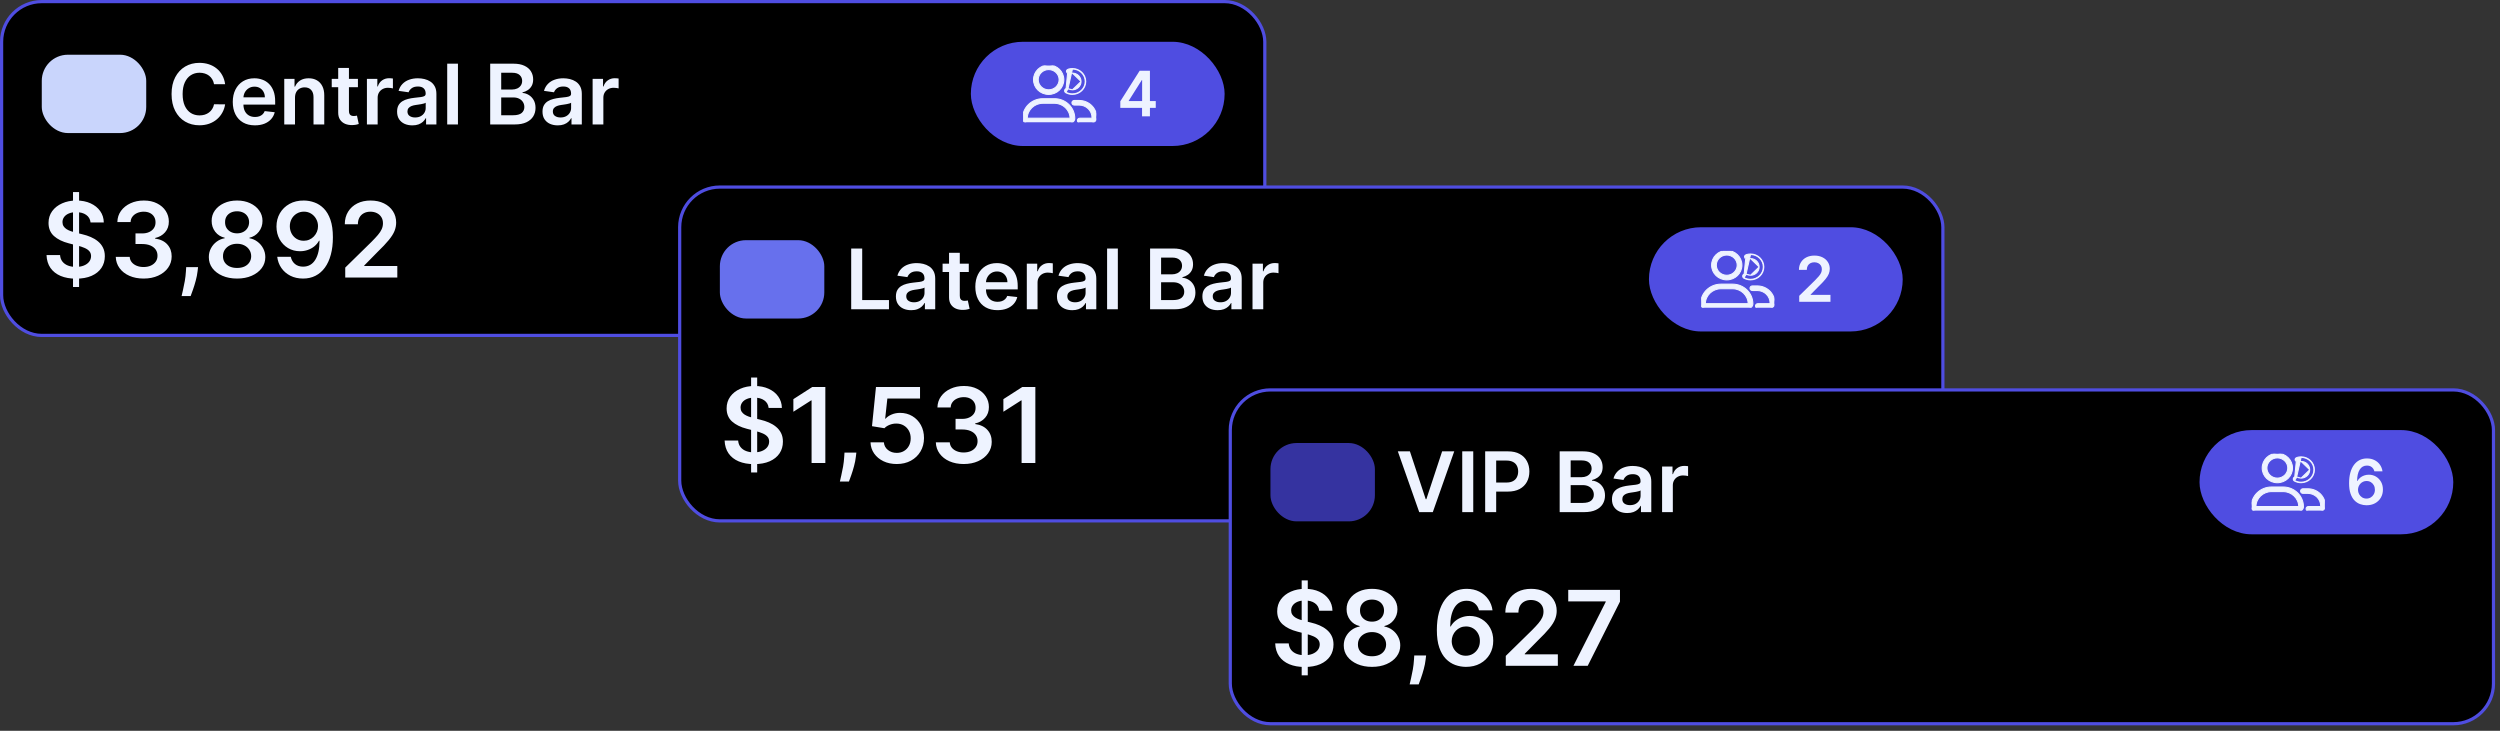 <svg width="390" height="114" viewBox="0 0 390 114" fill="none" xmlns="http://www.w3.org/2000/svg">
<rect x="0" y="0" width="390" height="114" fill="#333333" stroke="none"/>
<rect x="0.25" y="0.25" width="197.058" height="52.077" rx="6.267" fill="black"/>
<rect x="0.25" y="0.25" width="197.058" height="52.077" rx="6.267" stroke="#4F4DE1" stroke-width="0.5"/>
<rect x="6.517" y="8.537" width="16.294" height="12.22" rx="4.073" fill="#C9D5FC"/>
<path d="M35.119 13.133H33.388C33.338 12.849 33.247 12.597 33.114 12.378C32.982 12.156 32.817 11.968 32.619 11.813C32.422 11.659 32.196 11.543 31.943 11.466C31.693 11.386 31.423 11.346 31.133 11.346C30.618 11.346 30.161 11.476 29.763 11.735C29.365 11.991 29.053 12.367 28.828 12.864C28.603 13.358 28.49 13.961 28.49 14.674C28.49 15.399 28.603 16.01 28.828 16.507C29.056 17.001 29.368 17.374 29.763 17.627C30.161 17.877 30.616 18.002 31.129 18.002C31.413 18.002 31.678 17.965 31.925 17.891C32.175 17.814 32.398 17.701 32.596 17.553C32.797 17.405 32.965 17.223 33.1 17.007C33.239 16.791 33.335 16.544 33.388 16.267L35.119 16.276C35.054 16.726 34.913 17.149 34.697 17.544C34.484 17.939 34.205 18.288 33.86 18.59C33.514 18.89 33.11 19.124 32.647 19.294C32.184 19.46 31.67 19.544 31.105 19.544C30.272 19.544 29.529 19.351 28.874 18.965C28.22 18.579 27.705 18.022 27.328 17.294C26.952 16.566 26.764 15.693 26.764 14.674C26.764 13.653 26.953 12.779 27.333 12.054C27.713 11.326 28.23 10.769 28.884 10.383C29.538 9.997 30.279 9.805 31.105 9.805C31.633 9.805 32.124 9.879 32.578 10.027C33.031 10.175 33.435 10.393 33.79 10.68C34.145 10.963 34.437 11.312 34.665 11.726C34.897 12.136 35.048 12.605 35.119 13.133ZM39.765 19.553C39.052 19.553 38.436 19.405 37.918 19.109C37.403 18.809 37.006 18.387 36.728 17.84C36.451 17.291 36.312 16.645 36.312 15.901C36.312 15.169 36.451 14.528 36.728 13.975C37.009 13.42 37.401 12.988 37.904 12.679C38.407 12.367 38.998 12.212 39.677 12.212C40.115 12.212 40.529 12.283 40.917 12.425C41.309 12.563 41.655 12.779 41.954 13.073C42.257 13.366 42.494 13.739 42.667 14.193C42.84 14.643 42.926 15.18 42.926 15.804V16.317H37.099V15.188H41.32C41.317 14.867 41.248 14.582 41.112 14.332C40.976 14.079 40.786 13.88 40.542 13.735C40.302 13.589 40.021 13.517 39.7 13.517C39.358 13.517 39.057 13.6 38.797 13.767C38.538 13.93 38.336 14.146 38.191 14.415C38.049 14.68 37.977 14.972 37.974 15.29V16.276C37.974 16.689 38.049 17.044 38.2 17.34C38.352 17.634 38.563 17.859 38.834 18.016C39.106 18.171 39.424 18.248 39.788 18.248C40.032 18.248 40.252 18.214 40.45 18.146C40.647 18.075 40.819 17.971 40.964 17.836C41.109 17.7 41.218 17.532 41.292 17.331L42.857 17.507C42.758 17.921 42.57 18.282 42.292 18.59C42.018 18.896 41.666 19.133 41.237 19.303C40.808 19.47 40.317 19.553 39.765 19.553ZM46.02 15.248V19.414H44.344V12.304H45.946V13.512H46.029C46.192 13.114 46.453 12.798 46.811 12.563C47.172 12.329 47.618 12.212 48.149 12.212C48.639 12.212 49.067 12.316 49.431 12.526C49.798 12.736 50.082 13.04 50.283 13.438C50.486 13.836 50.587 14.319 50.584 14.887V19.414H48.908V15.146C48.908 14.671 48.785 14.299 48.538 14.031C48.294 13.762 47.956 13.628 47.524 13.628C47.231 13.628 46.97 13.693 46.742 13.822C46.516 13.949 46.339 14.133 46.209 14.373C46.083 14.614 46.02 14.906 46.02 15.248ZM55.837 12.304V13.6H51.75V12.304H55.837ZM52.759 10.601H54.435V17.276C54.435 17.501 54.469 17.674 54.537 17.794C54.608 17.911 54.7 17.991 54.814 18.035C54.928 18.078 55.055 18.099 55.194 18.099C55.299 18.099 55.395 18.092 55.481 18.076C55.57 18.061 55.638 18.047 55.685 18.035L55.967 19.345C55.877 19.375 55.749 19.409 55.583 19.447C55.419 19.483 55.219 19.505 54.981 19.511C54.561 19.524 54.183 19.46 53.847 19.322C53.511 19.18 53.244 18.96 53.046 18.664C52.852 18.368 52.756 17.998 52.759 17.553V10.601ZM57.239 19.414V12.304H58.863V13.489H58.938C59.067 13.079 59.289 12.762 59.604 12.54C59.922 12.315 60.285 12.202 60.692 12.202C60.784 12.202 60.888 12.207 61.002 12.216C61.119 12.222 61.216 12.233 61.294 12.249V13.79C61.223 13.765 61.11 13.744 60.956 13.725C60.804 13.704 60.658 13.693 60.516 13.693C60.21 13.693 59.936 13.759 59.692 13.892C59.451 14.021 59.261 14.202 59.123 14.433C58.984 14.665 58.914 14.932 58.914 15.234V19.414H57.239ZM64.325 19.558C63.875 19.558 63.469 19.477 63.108 19.317C62.75 19.153 62.466 18.913 62.256 18.595C62.05 18.277 61.946 17.885 61.946 17.419C61.946 17.018 62.02 16.686 62.168 16.424C62.316 16.162 62.519 15.952 62.775 15.794C63.031 15.637 63.319 15.518 63.64 15.438C63.964 15.355 64.299 15.294 64.645 15.257C65.061 15.214 65.399 15.176 65.659 15.142C65.918 15.105 66.106 15.049 66.223 14.975C66.344 14.898 66.404 14.779 66.404 14.619V14.591C66.404 14.242 66.3 13.972 66.094 13.781C65.887 13.589 65.589 13.494 65.2 13.494C64.79 13.494 64.464 13.583 64.224 13.762C63.986 13.941 63.825 14.153 63.742 14.396L62.178 14.174C62.301 13.742 62.505 13.381 62.789 13.091C63.073 12.798 63.42 12.579 63.83 12.434C64.241 12.286 64.694 12.212 65.191 12.212C65.534 12.212 65.874 12.252 66.214 12.332C66.553 12.412 66.864 12.545 67.144 12.73C67.425 12.912 67.65 13.161 67.82 13.475C67.993 13.79 68.079 14.184 68.079 14.656V19.414H66.469V18.437H66.413C66.311 18.635 66.168 18.82 65.983 18.993C65.8 19.163 65.571 19.3 65.293 19.405C65.018 19.507 64.696 19.558 64.325 19.558ZM64.76 18.326C65.097 18.326 65.388 18.26 65.635 18.127C65.882 17.991 66.072 17.812 66.205 17.59C66.341 17.368 66.408 17.126 66.408 16.864V16.026C66.356 16.069 66.266 16.109 66.14 16.146C66.016 16.183 65.878 16.215 65.723 16.243C65.569 16.271 65.416 16.296 65.265 16.317C65.114 16.339 64.983 16.358 64.872 16.373C64.622 16.407 64.398 16.462 64.201 16.54C64.003 16.617 63.847 16.725 63.733 16.864C63.619 16.999 63.562 17.175 63.562 17.391C63.562 17.7 63.674 17.933 63.9 18.09C64.125 18.248 64.412 18.326 64.76 18.326ZM71.44 9.934V19.414H69.764V9.934H71.44ZM76.47 19.414V9.934H80.099C80.784 9.934 81.354 10.042 81.807 10.258C82.264 10.471 82.605 10.763 82.83 11.133C83.059 11.503 83.173 11.923 83.173 12.392C83.173 12.778 83.099 13.108 82.951 13.383C82.802 13.654 82.603 13.875 82.354 14.045C82.104 14.214 81.824 14.336 81.516 14.41V14.503C81.852 14.521 82.175 14.625 82.483 14.813C82.795 14.998 83.049 15.261 83.247 15.6C83.444 15.939 83.543 16.35 83.543 16.831C83.543 17.322 83.424 17.763 83.187 18.155C82.949 18.544 82.591 18.851 82.113 19.076C81.635 19.301 81.033 19.414 80.308 19.414H76.47ZM78.188 17.979H80.034C80.658 17.979 81.107 17.86 81.382 17.623C81.659 17.382 81.798 17.073 81.798 16.697C81.798 16.416 81.729 16.163 81.59 15.938C81.451 15.71 81.253 15.53 80.997 15.401C80.741 15.268 80.436 15.202 80.081 15.202H78.188V17.979ZM78.188 13.966H79.886C80.183 13.966 80.45 13.912 80.687 13.804C80.925 13.693 81.112 13.537 81.247 13.336C81.386 13.133 81.456 12.892 81.456 12.614C81.456 12.247 81.326 11.945 81.067 11.707C80.811 11.47 80.43 11.351 79.923 11.351H78.188V13.966ZM87.009 19.558C86.558 19.558 86.153 19.477 85.792 19.317C85.434 19.153 85.15 18.913 84.94 18.595C84.733 18.277 84.63 17.885 84.63 17.419C84.63 17.018 84.704 16.686 84.852 16.424C85 16.162 85.202 15.952 85.458 15.794C85.715 15.637 86.003 15.518 86.324 15.438C86.648 15.355 86.983 15.294 87.328 15.257C87.745 15.214 88.083 15.176 88.342 15.142C88.601 15.105 88.79 15.049 88.907 14.975C89.027 14.898 89.087 14.779 89.087 14.619V14.591C89.087 14.242 88.984 13.972 88.777 13.781C88.57 13.589 88.273 13.494 87.884 13.494C87.473 13.494 87.148 13.583 86.907 13.762C86.669 13.941 86.509 14.153 86.426 14.396L84.861 14.174C84.985 13.742 85.188 13.381 85.472 13.091C85.756 12.798 86.103 12.579 86.514 12.434C86.924 12.286 87.378 12.212 87.875 12.212C88.217 12.212 88.558 12.252 88.898 12.332C89.237 12.412 89.547 12.545 89.828 12.73C90.109 12.912 90.334 13.161 90.504 13.475C90.677 13.79 90.763 14.184 90.763 14.656V19.414H89.152V18.437H89.097C88.995 18.635 88.851 18.82 88.666 18.993C88.484 19.163 88.254 19.3 87.976 19.405C87.702 19.507 87.379 19.558 87.009 19.558ZM87.444 18.326C87.781 18.326 88.072 18.26 88.319 18.127C88.566 17.991 88.756 17.812 88.888 17.59C89.024 17.368 89.092 17.126 89.092 16.864V16.026C89.04 16.069 88.95 16.109 88.823 16.146C88.7 16.183 88.561 16.215 88.407 16.243C88.253 16.271 88.1 16.296 87.949 16.317C87.797 16.339 87.666 16.358 87.555 16.373C87.305 16.407 87.082 16.462 86.884 16.54C86.686 16.617 86.531 16.725 86.416 16.864C86.302 16.999 86.245 17.175 86.245 17.391C86.245 17.7 86.358 17.933 86.583 18.09C86.808 18.248 87.095 18.326 87.444 18.326ZM92.448 19.414V12.304H94.073V13.489H94.147C94.276 13.079 94.498 12.762 94.813 12.54C95.131 12.315 95.494 12.202 95.901 12.202C95.993 12.202 96.097 12.207 96.211 12.216C96.328 12.222 96.426 12.233 96.503 12.249V13.79C96.432 13.765 96.319 13.744 96.165 13.725C96.014 13.704 95.867 13.693 95.725 13.693C95.42 13.693 95.145 13.759 94.901 13.892C94.66 14.021 94.471 14.202 94.332 14.433C94.193 14.665 94.124 14.932 94.124 15.234V19.414H92.448Z" fill="#EEF3FF"/>
<rect x="151.454" y="6.518" width="39.587" height="16.259" rx="8.129" fill="#4F4DE1"/>
<g clip-path="url(#clip0_12010_17717)">
<path d="M166.242 14.457L166.242 14.457C166.084 14.357 166.024 14.139 166.127 13.967L166.197 14.009M166.242 14.457L166.626 13.837C166.452 13.739 166.229 13.796 166.127 13.968L166.197 14.009M166.242 14.457L166.247 14.459M166.242 14.457L166.247 14.459M166.197 14.009C166.276 13.877 166.45 13.831 166.587 13.909L167.299 10.772C168.4 10.772 169.295 11.64 169.295 12.709C169.295 13.778 168.4 14.647 167.299 14.647C166.948 14.647 166.602 14.557 166.285 14.387C166.164 14.311 166.117 14.142 166.197 14.009ZM166.247 14.459C166.575 14.635 166.934 14.729 167.299 14.729C168.443 14.729 169.376 13.826 169.376 12.709C169.376 11.593 168.443 10.69 167.299 10.69C167.061 10.69 166.829 10.729 166.607 10.805L166.607 10.805M166.247 14.459L166.607 10.805M166.607 10.805C166.417 10.87 166.315 11.075 166.384 11.264L166.607 10.805ZM167.299 11.407C167.144 11.407 166.994 11.432 166.85 11.481C166.85 11.481 166.85 11.481 166.85 11.481L167.299 11.407ZM167.299 11.407C168.042 11.407 168.643 11.993 168.643 12.709M167.299 11.407L168.643 12.709M168.643 12.709C168.643 13.425 168.042 14.012 167.299 14.012M168.643 12.709L167.299 14.012M167.299 14.012C167.062 14.012 166.829 13.951 166.627 13.838L167.299 14.012ZM162.689 15.396C160.94 15.396 159.519 16.773 159.519 18.476C159.519 18.855 159.834 19.157 160.218 19.157H166.966C167.351 19.157 167.666 18.855 167.666 18.476C167.666 16.773 166.244 15.396 164.496 15.396H162.689ZM164.496 16.113C165.829 16.113 166.913 17.156 166.932 18.441H160.252C160.272 17.156 161.355 16.113 162.689 16.113H164.496ZM163.592 14.729C164.895 14.729 165.955 13.703 165.955 12.432C165.955 11.162 164.895 10.137 163.592 10.137C162.29 10.137 161.23 11.162 161.23 12.432C161.23 13.703 162.29 14.729 163.592 14.729ZM163.592 10.853C164.493 10.853 165.222 11.564 165.222 12.432C165.222 13.301 164.493 14.012 163.592 14.012C162.692 14.012 161.963 13.3 161.963 12.432C161.963 11.564 162.692 10.853 163.592 10.853ZM168.345 15.673H167.584C167.384 15.673 167.218 15.831 167.218 16.031C167.218 16.232 167.385 16.389 167.584 16.389H168.345C169.455 16.389 170.354 17.265 170.354 18.337C170.354 18.392 170.307 18.441 170.245 18.441H168.44C168.239 18.441 168.073 18.599 168.073 18.799C168.073 19 168.239 19.157 168.44 19.157H170.245C170.708 19.157 171.087 18.793 171.087 18.337C171.087 16.85 169.854 15.673 168.345 15.673Z" fill="#EEF3FF" stroke="#EEF3FF" stroke-width="0.163"/>
</g>
<path d="M174.768 16.828V15.804L177.785 11.037H178.639V12.495H178.118L176.087 15.713V15.769H180.298V16.828H174.768ZM178.16 18.147V16.515L178.173 16.057V11.037H179.389V18.147H178.16Z" fill="#EEF3FF"/>
<path d="M11.389 44.775V29.962H12.338V44.775H11.389ZM14.126 34.701C14.072 34.196 13.844 33.802 13.443 33.521C13.046 33.239 12.529 33.099 11.893 33.099C11.445 33.099 11.061 33.166 10.741 33.301C10.421 33.436 10.176 33.619 10.006 33.851C9.837 34.082 9.75 34.346 9.746 34.643C9.746 34.89 9.802 35.104 9.914 35.286C10.03 35.467 10.186 35.621 10.382 35.748C10.579 35.872 10.797 35.976 11.036 36.061C11.275 36.146 11.517 36.217 11.759 36.275L12.87 36.553C13.318 36.657 13.748 36.798 14.161 36.975C14.577 37.153 14.95 37.376 15.277 37.646C15.609 37.916 15.871 38.242 16.064 38.624C16.257 39.006 16.354 39.453 16.354 39.967C16.354 40.661 16.176 41.272 15.821 41.801C15.466 42.325 14.953 42.736 14.282 43.033C13.615 43.326 12.807 43.473 11.858 43.473C10.936 43.473 10.136 43.33 9.457 43.045C8.782 42.759 8.253 42.343 7.871 41.795C7.493 41.247 7.289 40.58 7.258 39.793H9.37C9.401 40.206 9.528 40.549 9.752 40.823C9.975 41.097 10.267 41.301 10.625 41.436C10.988 41.571 11.393 41.639 11.841 41.639C12.307 41.639 12.716 41.569 13.067 41.43C13.422 41.288 13.7 41.091 13.9 40.84C14.101 40.586 14.203 40.289 14.207 39.949C14.203 39.641 14.113 39.386 13.935 39.185C13.758 38.981 13.509 38.811 13.189 38.676C12.872 38.537 12.502 38.414 12.078 38.306L10.73 37.959C9.754 37.708 8.982 37.328 8.415 36.819C7.852 36.306 7.57 35.625 7.57 34.776C7.57 34.078 7.759 33.467 8.137 32.942C8.519 32.418 9.038 32.011 9.694 31.721C10.35 31.428 11.092 31.282 11.921 31.282C12.762 31.282 13.499 31.428 14.132 31.721C14.768 32.011 15.268 32.414 15.63 32.931C15.993 33.444 16.18 34.034 16.192 34.701H14.126ZM22.404 43.456C21.571 43.456 20.831 43.313 20.183 43.027C19.538 42.742 19.029 42.344 18.655 41.835C18.281 41.326 18.082 40.738 18.059 40.071H20.235C20.254 40.391 20.36 40.67 20.553 40.91C20.746 41.145 21.002 41.328 21.322 41.459C21.642 41.59 22.001 41.656 22.398 41.656C22.823 41.656 23.199 41.583 23.527 41.436C23.855 41.286 24.111 41.077 24.296 40.811C24.482 40.545 24.572 40.238 24.568 39.891C24.572 39.532 24.48 39.216 24.291 38.942C24.102 38.669 23.828 38.454 23.469 38.3C23.114 38.146 22.686 38.069 22.184 38.069H21.137V36.414H22.184C22.597 36.414 22.958 36.343 23.267 36.2C23.579 36.057 23.824 35.856 24.001 35.598C24.179 35.336 24.265 35.033 24.262 34.69C24.265 34.354 24.19 34.063 24.036 33.816C23.886 33.565 23.672 33.37 23.394 33.231C23.12 33.093 22.798 33.023 22.427 33.023C22.065 33.023 21.729 33.089 21.421 33.22C21.112 33.351 20.863 33.538 20.674 33.781C20.485 34.02 20.385 34.306 20.373 34.638H18.308C18.323 33.974 18.514 33.392 18.881 32.89C19.251 32.385 19.745 31.991 20.362 31.71C20.979 31.424 21.671 31.282 22.439 31.282C23.23 31.282 23.916 31.43 24.499 31.727C25.085 32.02 25.538 32.416 25.859 32.913C26.179 33.411 26.339 33.961 26.339 34.562C26.343 35.23 26.146 35.789 25.749 36.24C25.355 36.692 24.838 36.987 24.198 37.126V37.218C25.031 37.334 25.67 37.642 26.113 38.144C26.561 38.642 26.782 39.261 26.779 40.001C26.779 40.665 26.59 41.259 26.212 41.783C25.837 42.304 25.32 42.713 24.661 43.01C24.005 43.307 23.253 43.456 22.404 43.456ZM30.897 41.673L30.822 42.31C30.768 42.796 30.671 43.29 30.532 43.791C30.397 44.296 30.255 44.761 30.104 45.185C29.954 45.61 29.832 45.944 29.74 46.187H28.328C28.382 45.951 28.455 45.631 28.548 45.226C28.644 44.821 28.737 44.366 28.825 43.861C28.914 43.355 28.974 42.842 29.005 42.321L29.045 41.673H30.897ZM36.987 43.456C36.126 43.456 35.363 43.311 34.695 43.022C34.032 42.732 33.511 42.337 33.133 41.835C32.759 41.33 32.574 40.757 32.578 40.117C32.574 39.619 32.682 39.162 32.902 38.746C33.121 38.329 33.419 37.982 33.793 37.704C34.171 37.423 34.591 37.243 35.054 37.166V37.085C34.445 36.95 33.951 36.639 33.573 36.154C33.199 35.664 33.014 35.099 33.017 34.458C33.014 33.849 33.183 33.305 33.526 32.827C33.87 32.348 34.34 31.972 34.938 31.698C35.536 31.421 36.219 31.282 36.987 31.282C37.746 31.282 38.423 31.421 39.017 31.698C39.615 31.972 40.086 32.348 40.429 32.827C40.776 33.305 40.95 33.849 40.95 34.458C40.95 35.099 40.759 35.664 40.377 36.154C39.999 36.639 39.511 36.95 38.913 37.085V37.166C39.376 37.243 39.793 37.423 40.163 37.704C40.537 37.982 40.834 38.329 41.054 38.746C41.278 39.162 41.39 39.619 41.39 40.117C41.39 40.757 41.201 41.33 40.823 41.835C40.445 42.337 39.924 42.732 39.261 43.022C38.601 43.311 37.843 43.456 36.987 43.456ZM36.987 41.801C37.43 41.801 37.816 41.725 38.144 41.575C38.472 41.421 38.726 41.205 38.907 40.927C39.089 40.649 39.181 40.329 39.185 39.967C39.181 39.589 39.083 39.255 38.89 38.965C38.701 38.672 38.441 38.443 38.109 38.277C37.781 38.111 37.407 38.028 36.987 38.028C36.562 38.028 36.184 38.111 35.852 38.277C35.521 38.443 35.258 38.672 35.066 38.965C34.877 39.255 34.784 39.589 34.788 39.967C34.784 40.329 34.873 40.649 35.054 40.927C35.235 41.201 35.49 41.415 35.818 41.569C36.15 41.724 36.539 41.801 36.987 41.801ZM36.987 36.402C37.349 36.402 37.669 36.329 37.947 36.182C38.229 36.036 38.45 35.831 38.612 35.569C38.775 35.307 38.857 35.004 38.861 34.661C38.857 34.321 38.776 34.024 38.618 33.77C38.46 33.511 38.24 33.313 37.959 33.174C37.677 33.031 37.353 32.96 36.987 32.96C36.612 32.96 36.283 33.031 35.997 33.174C35.716 33.313 35.496 33.511 35.338 33.77C35.183 34.024 35.108 34.321 35.112 34.661C35.108 35.004 35.185 35.307 35.343 35.569C35.505 35.828 35.727 36.032 36.009 36.182C36.294 36.329 36.62 36.402 36.987 36.402ZM47.406 31.282C47.973 31.285 48.524 31.386 49.061 31.582C49.601 31.775 50.087 32.092 50.519 32.531C50.951 32.967 51.294 33.552 51.549 34.285C51.803 35.017 51.931 35.924 51.931 37.004C51.934 38.022 51.826 38.933 51.606 39.735C51.39 40.533 51.08 41.209 50.675 41.76C50.27 42.312 49.782 42.732 49.211 43.022C48.64 43.311 47.998 43.456 47.284 43.456C46.536 43.456 45.873 43.309 45.294 43.016C44.719 42.723 44.254 42.321 43.899 41.812C43.545 41.303 43.327 40.721 43.246 40.065H45.358C45.465 40.535 45.685 40.91 46.017 41.187C46.353 41.461 46.775 41.598 47.284 41.598C48.106 41.598 48.739 41.241 49.182 40.528C49.626 39.814 49.847 38.823 49.847 37.554H49.767C49.578 37.893 49.333 38.186 49.032 38.433C48.731 38.676 48.389 38.863 48.008 38.994C47.63 39.126 47.228 39.191 46.804 39.191C46.11 39.191 45.485 39.025 44.929 38.694C44.378 38.362 43.94 37.907 43.616 37.328C43.296 36.749 43.134 36.088 43.13 35.343C43.13 34.572 43.307 33.88 43.662 33.266C44.021 32.649 44.52 32.163 45.161 31.808C45.801 31.449 46.549 31.274 47.406 31.282ZM47.412 33.017C46.995 33.017 46.619 33.12 46.283 33.324C45.952 33.525 45.689 33.799 45.496 34.146C45.307 34.489 45.213 34.873 45.213 35.297C45.217 35.718 45.311 36.099 45.496 36.443C45.685 36.786 45.942 37.058 46.266 37.259C46.594 37.459 46.968 37.559 47.388 37.559C47.701 37.559 47.992 37.5 48.262 37.38C48.532 37.261 48.767 37.095 48.968 36.883C49.172 36.666 49.331 36.422 49.443 36.148C49.558 35.874 49.614 35.584 49.61 35.28C49.61 34.875 49.514 34.501 49.321 34.157C49.132 33.814 48.872 33.538 48.54 33.33C48.212 33.122 47.836 33.017 47.412 33.017ZM53.857 43.294V41.743L57.971 37.71C58.364 37.313 58.692 36.96 58.955 36.651C59.217 36.343 59.414 36.044 59.545 35.754C59.676 35.465 59.742 35.156 59.742 34.828C59.742 34.454 59.657 34.134 59.487 33.868C59.317 33.598 59.084 33.39 58.787 33.243C58.49 33.096 58.152 33.023 57.774 33.023C57.385 33.023 57.043 33.104 56.75 33.266C56.457 33.424 56.23 33.65 56.068 33.943C55.909 34.236 55.83 34.586 55.83 34.99H53.788C53.788 34.238 53.959 33.584 54.303 33.029C54.646 32.474 55.119 32.044 55.72 31.739C56.326 31.434 57.02 31.282 57.803 31.282C58.598 31.282 59.296 31.43 59.898 31.727C60.5 32.024 60.966 32.431 61.298 32.948C61.634 33.465 61.801 34.055 61.801 34.719C61.801 35.162 61.717 35.598 61.547 36.026C61.377 36.454 61.078 36.929 60.65 37.45C60.226 37.97 59.63 38.601 58.862 39.342L56.82 41.419V41.5H61.981V43.294H53.857Z" fill="#EEF3FF"/>
<rect x="106.031" y="29.182" width="197.058" height="52.077" rx="6.267" fill="black"/>
<rect x="106.031" y="29.182" width="197.058" height="52.077" rx="6.267" stroke="#4F4DE1" stroke-width="0.5"/>
<rect x="112.299" y="37.468" width="16.294" height="12.22" rx="4.073" fill="#6770ED"/>
<path d="M132.786 48.246V38.767H134.503V46.807H138.679V48.246H132.786ZM142.141 48.39C141.69 48.39 141.285 48.31 140.924 48.149C140.566 47.986 140.282 47.745 140.072 47.427C139.865 47.109 139.762 46.717 139.762 46.251C139.762 45.85 139.836 45.518 139.984 45.256C140.132 44.994 140.334 44.784 140.59 44.627C140.846 44.469 141.135 44.35 141.456 44.27C141.78 44.187 142.115 44.127 142.46 44.09C142.877 44.046 143.215 44.008 143.474 43.974C143.733 43.937 143.922 43.881 144.039 43.807C144.159 43.73 144.219 43.611 144.219 43.451V43.423C144.219 43.074 144.116 42.804 143.909 42.613C143.702 42.422 143.405 42.326 143.016 42.326C142.605 42.326 142.28 42.416 142.039 42.594C141.802 42.773 141.641 42.985 141.558 43.229L139.993 43.007C140.117 42.575 140.32 42.213 140.604 41.923C140.888 41.63 141.235 41.411 141.646 41.266C142.056 41.118 142.51 41.044 143.007 41.044C143.349 41.044 143.69 41.084 144.03 41.164C144.369 41.245 144.679 41.377 144.96 41.562C145.241 41.744 145.466 41.993 145.636 42.308C145.809 42.622 145.895 43.016 145.895 43.488V48.246H144.284V47.27H144.229C144.127 47.467 143.983 47.652 143.798 47.825C143.616 47.995 143.386 48.132 143.108 48.237C142.834 48.339 142.511 48.39 142.141 48.39ZM142.576 47.159C142.912 47.159 143.204 47.092 143.451 46.959C143.698 46.824 143.888 46.645 144.02 46.423C144.156 46.2 144.224 45.958 144.224 45.696V44.858C144.171 44.901 144.082 44.941 143.955 44.978C143.832 45.015 143.693 45.048 143.539 45.076C143.385 45.103 143.232 45.128 143.081 45.15C142.929 45.171 142.798 45.19 142.687 45.205C142.437 45.239 142.213 45.295 142.016 45.372C141.818 45.449 141.663 45.557 141.548 45.696C141.434 45.832 141.377 46.008 141.377 46.224C141.377 46.532 141.49 46.765 141.715 46.922C141.94 47.08 142.227 47.159 142.576 47.159ZM151.13 41.136V42.432H147.043V41.136H151.13ZM148.052 39.433H149.728V46.108C149.728 46.333 149.762 46.506 149.829 46.626C149.9 46.743 149.993 46.824 150.107 46.867C150.221 46.91 150.348 46.932 150.487 46.932C150.592 46.932 150.687 46.924 150.774 46.909C150.863 46.893 150.931 46.879 150.977 46.867L151.26 48.177C151.17 48.208 151.042 48.242 150.876 48.279C150.712 48.316 150.511 48.337 150.274 48.343C149.854 48.356 149.476 48.293 149.14 48.154C148.803 48.012 148.536 47.793 148.339 47.496C148.145 47.2 148.049 46.83 148.052 46.386V39.433ZM155.603 48.385C154.89 48.385 154.274 48.237 153.756 47.941C153.24 47.642 152.844 47.219 152.566 46.672C152.288 46.123 152.15 45.477 152.15 44.733C152.15 44.002 152.288 43.36 152.566 42.807C152.847 42.252 153.239 41.82 153.742 41.511C154.245 41.2 154.836 41.044 155.515 41.044C155.953 41.044 156.366 41.115 156.755 41.257C157.147 41.396 157.493 41.612 157.792 41.905C158.095 42.198 158.332 42.571 158.505 43.025C158.678 43.476 158.764 44.013 158.764 44.636V45.15H152.937V44.02H157.158C157.155 43.699 157.086 43.414 156.95 43.164C156.814 42.911 156.624 42.712 156.38 42.567C156.14 42.422 155.859 42.349 155.538 42.349C155.195 42.349 154.895 42.432 154.635 42.599C154.376 42.763 154.174 42.979 154.029 43.247C153.887 43.513 153.814 43.804 153.811 44.122V45.108C153.811 45.522 153.887 45.876 154.038 46.173C154.189 46.466 154.401 46.691 154.672 46.848C154.944 47.003 155.262 47.08 155.626 47.08C155.87 47.08 156.09 47.046 156.288 46.978C156.485 46.907 156.657 46.804 156.802 46.668C156.947 46.532 157.056 46.364 157.13 46.163L158.695 46.339C158.596 46.753 158.408 47.114 158.13 47.422C157.855 47.728 157.504 47.965 157.075 48.135C156.646 48.302 156.155 48.385 155.603 48.385ZM160.182 48.246V41.136H161.807V42.321H161.881C162.01 41.911 162.232 41.595 162.547 41.373C162.865 41.147 163.228 41.035 163.635 41.035C163.727 41.035 163.831 41.039 163.945 41.048C164.062 41.055 164.16 41.066 164.237 41.081V42.622C164.166 42.598 164.053 42.576 163.899 42.557C163.748 42.536 163.601 42.525 163.459 42.525C163.154 42.525 162.879 42.592 162.635 42.724C162.394 42.854 162.205 43.034 162.066 43.266C161.927 43.497 161.857 43.764 161.857 44.066V48.246H160.182ZM167.269 48.39C166.818 48.39 166.412 48.31 166.051 48.149C165.693 47.986 165.409 47.745 165.199 47.427C164.993 47.109 164.889 46.717 164.889 46.251C164.889 45.85 164.963 45.518 165.112 45.256C165.26 44.994 165.462 44.784 165.718 44.627C165.974 44.469 166.263 44.35 166.583 44.27C166.907 44.187 167.242 44.127 167.588 44.09C168.005 44.046 168.342 44.008 168.602 43.974C168.861 43.937 169.049 43.881 169.166 43.807C169.287 43.73 169.347 43.611 169.347 43.451V43.423C169.347 43.074 169.244 42.804 169.037 42.613C168.83 42.422 168.532 42.326 168.143 42.326C167.733 42.326 167.407 42.416 167.167 42.594C166.929 42.773 166.769 42.985 166.685 43.229L165.121 43.007C165.244 42.575 165.448 42.213 165.732 41.923C166.016 41.63 166.363 41.411 166.773 41.266C167.184 41.118 167.637 41.044 168.134 41.044C168.477 41.044 168.818 41.084 169.157 41.164C169.497 41.245 169.807 41.377 170.087 41.562C170.368 41.744 170.594 41.993 170.763 42.308C170.936 42.622 171.023 43.016 171.023 43.488V48.246H169.412V47.27H169.356C169.254 47.467 169.111 47.652 168.926 47.825C168.744 47.995 168.514 48.132 168.236 48.237C167.961 48.339 167.639 48.39 167.269 48.39ZM167.704 47.159C168.04 47.159 168.332 47.092 168.578 46.959C168.825 46.824 169.015 46.645 169.148 46.423C169.284 46.2 169.352 45.958 169.352 45.696V44.858C169.299 44.901 169.21 44.941 169.083 44.978C168.96 45.015 168.821 45.048 168.666 45.076C168.512 45.103 168.359 45.128 168.208 45.15C168.057 45.171 167.926 45.19 167.815 45.205C167.565 45.239 167.341 45.295 167.144 45.372C166.946 45.449 166.79 45.557 166.676 45.696C166.562 45.832 166.505 46.008 166.505 46.224C166.505 46.532 166.617 46.765 166.843 46.922C167.068 47.08 167.355 47.159 167.704 47.159ZM174.383 38.767V48.246H172.707V38.767H174.383ZM179.413 48.246V38.767H183.042C183.727 38.767 184.297 38.874 184.75 39.09C185.207 39.303 185.548 39.595 185.773 39.965C186.002 40.336 186.116 40.755 186.116 41.224C186.116 41.61 186.042 41.94 185.894 42.215C185.746 42.486 185.547 42.707 185.297 42.877C185.047 43.047 184.767 43.169 184.459 43.243V43.335C184.795 43.354 185.118 43.457 185.426 43.645C185.738 43.83 185.993 44.093 186.19 44.432C186.388 44.772 186.486 45.182 186.486 45.663C186.486 46.154 186.367 46.595 186.13 46.987C185.892 47.376 185.534 47.683 185.056 47.908C184.578 48.134 183.976 48.246 183.251 48.246H179.413ZM181.131 46.811H182.978C183.601 46.811 184.05 46.693 184.325 46.455C184.602 46.214 184.741 45.906 184.741 45.529C184.741 45.248 184.672 44.995 184.533 44.77C184.394 44.542 184.197 44.363 183.94 44.233C183.684 44.1 183.379 44.034 183.024 44.034H181.131V46.811ZM181.131 42.798H182.829C183.126 42.798 183.393 42.744 183.63 42.636C183.868 42.525 184.055 42.369 184.19 42.169C184.329 41.965 184.399 41.724 184.399 41.447C184.399 41.079 184.269 40.777 184.01 40.539C183.754 40.302 183.373 40.183 182.867 40.183H181.131V42.798ZM189.952 48.39C189.502 48.39 189.096 48.31 188.735 48.149C188.377 47.986 188.093 47.745 187.883 47.427C187.676 47.109 187.573 46.717 187.573 46.251C187.573 45.85 187.647 45.518 187.795 45.256C187.943 44.994 188.145 44.784 188.401 44.627C188.658 44.469 188.946 44.35 189.267 44.27C189.591 44.187 189.926 44.127 190.271 44.09C190.688 44.046 191.026 44.008 191.285 43.974C191.544 43.937 191.733 43.881 191.85 43.807C191.97 43.73 192.03 43.611 192.03 43.451V43.423C192.03 43.074 191.927 42.804 191.72 42.613C191.514 42.422 191.216 42.326 190.827 42.326C190.417 42.326 190.091 42.416 189.85 42.594C189.613 42.773 189.452 42.985 189.369 43.229L187.804 43.007C187.928 42.575 188.131 42.213 188.415 41.923C188.699 41.63 189.046 41.411 189.457 41.266C189.867 41.118 190.321 41.044 190.818 41.044C191.16 41.044 191.501 41.084 191.841 41.164C192.18 41.245 192.49 41.377 192.771 41.562C193.052 41.744 193.277 41.993 193.447 42.308C193.62 42.622 193.706 43.016 193.706 43.488V48.246H192.095V47.27H192.04C191.938 47.467 191.794 47.652 191.609 47.825C191.427 47.995 191.197 48.132 190.92 48.237C190.645 48.339 190.322 48.39 189.952 48.39ZM190.387 47.159C190.724 47.159 191.015 47.092 191.262 46.959C191.509 46.824 191.699 46.645 191.831 46.423C191.967 46.2 192.035 45.958 192.035 45.696V44.858C191.983 44.901 191.893 44.941 191.767 44.978C191.643 45.015 191.504 45.048 191.35 45.076C191.196 45.103 191.043 45.128 190.892 45.15C190.741 45.171 190.609 45.19 190.498 45.205C190.248 45.239 190.025 45.295 189.827 45.372C189.63 45.449 189.474 45.557 189.36 45.696C189.245 45.832 189.188 46.008 189.188 46.224C189.188 46.532 189.301 46.765 189.526 46.922C189.752 47.08 190.039 47.159 190.387 47.159ZM195.391 48.246V41.136H197.016V42.321H197.09C197.219 41.911 197.442 41.595 197.756 41.373C198.074 41.147 198.437 41.035 198.844 41.035C198.937 41.035 199.04 41.039 199.154 41.048C199.271 41.055 199.369 41.066 199.446 41.081V42.622C199.375 42.598 199.262 42.576 199.108 42.557C198.957 42.536 198.81 42.525 198.668 42.525C198.363 42.525 198.088 42.592 197.844 42.724C197.604 42.854 197.414 43.034 197.275 43.266C197.136 43.497 197.067 43.764 197.067 44.066V48.246H195.391Z" fill="#EEF3FF"/>
<rect x="257.235" y="35.449" width="39.587" height="16.259" rx="8.129" fill="#4F4DE1"/>
<g clip-path="url(#clip1_12010_17717)">
<path d="M272.023 43.388L272.023 43.388C271.865 43.289 271.806 43.07 271.909 42.899L271.979 42.941M272.023 43.388L272.408 42.769C272.234 42.671 272.011 42.728 271.909 42.899L271.979 42.941M272.023 43.388L272.028 43.391M272.023 43.388L272.028 43.391M271.979 42.941C272.057 42.808 272.232 42.763 272.368 42.84L273.081 39.703C274.182 39.703 275.077 40.572 275.077 41.641C275.077 42.71 274.182 43.578 273.081 43.578C272.73 43.578 272.384 43.489 272.067 43.319C271.946 43.243 271.899 43.073 271.979 42.941ZM272.028 43.391C272.357 43.566 272.716 43.66 273.081 43.66C274.225 43.66 275.158 42.757 275.158 41.641C275.158 40.524 274.225 39.622 273.081 39.622C272.843 39.622 272.61 39.66 272.389 39.737L272.389 39.737M272.028 43.391L272.389 39.737M272.389 39.737C272.199 39.802 272.096 40.006 272.165 40.195L272.389 39.737ZM273.081 40.338C272.926 40.338 272.776 40.363 272.632 40.412C272.632 40.412 272.632 40.412 272.632 40.412L273.081 40.338ZM273.081 40.338C273.824 40.338 274.425 40.925 274.425 41.641M273.081 40.338L274.425 41.641M274.425 41.641C274.425 42.357 273.824 42.943 273.081 42.943M274.425 41.641L273.081 42.943M273.081 42.943C272.844 42.943 272.611 42.883 272.408 42.769L273.081 42.943ZM268.47 44.327C266.722 44.327 265.301 45.704 265.301 47.407C265.301 47.786 265.616 48.089 266 48.089H272.747C273.132 48.089 273.447 47.786 273.447 47.407C273.447 45.704 272.026 44.327 270.278 44.327H268.47ZM270.278 45.044C271.611 45.044 272.695 46.088 272.714 47.372H266.034C266.053 46.088 267.137 45.044 268.47 45.044H270.278ZM269.374 43.66C270.677 43.66 271.737 42.634 271.737 41.364C271.737 40.094 270.677 39.068 269.374 39.068C268.071 39.068 267.011 40.094 267.011 41.364C267.011 42.634 268.071 43.66 269.374 43.66ZM269.374 39.785C270.275 39.785 271.003 40.495 271.003 41.364C271.003 42.232 270.275 42.943 269.374 42.943C268.473 42.943 267.745 42.232 267.745 41.364C267.745 40.495 268.474 39.785 269.374 39.785ZM274.127 44.604H273.366C273.166 44.604 272.999 44.762 272.999 44.962C272.999 45.163 273.167 45.321 273.366 45.321H274.126C275.237 45.321 276.136 46.197 276.136 47.269C276.136 47.324 276.089 47.372 276.027 47.372H274.221C274.021 47.372 273.855 47.53 273.855 47.731C273.855 47.931 274.021 48.089 274.221 48.089H276.027C276.49 48.089 276.869 47.724 276.869 47.269C276.869 45.782 275.636 44.604 274.127 44.604Z" fill="#EEF3FF" stroke="#EEF3FF" stroke-width="0.163"/>
</g>
<path d="M280.678 47.078V46.148L283.146 43.728C283.382 43.49 283.579 43.278 283.736 43.093C283.894 42.908 284.012 42.728 284.091 42.555C284.169 42.381 284.209 42.196 284.209 41.999C284.209 41.775 284.158 41.583 284.056 41.423C283.954 41.261 283.814 41.136 283.636 41.048C283.458 40.96 283.255 40.916 283.028 40.916C282.795 40.916 282.59 40.965 282.414 41.062C282.238 41.157 282.101 41.292 282.004 41.468C281.909 41.644 281.862 41.854 281.862 42.097H280.636C280.636 41.645 280.739 41.253 280.945 40.92C281.151 40.586 281.435 40.328 281.796 40.145C282.159 39.963 282.576 39.871 283.046 39.871C283.522 39.871 283.941 39.96 284.302 40.139C284.663 40.317 284.943 40.561 285.142 40.871C285.344 41.181 285.445 41.535 285.445 41.933C285.445 42.2 285.394 42.461 285.292 42.718C285.19 42.975 285.011 43.26 284.754 43.572C284.499 43.885 284.141 44.263 283.681 44.707L282.455 45.954V46.002H285.552V47.078H280.678Z" fill="#EEF3FF"/>
<path d="M117.171 73.706V58.894H118.12V73.706H117.171ZM119.907 63.633C119.853 63.127 119.626 62.734 119.225 62.453C118.827 62.171 118.311 62.03 117.674 62.03C117.227 62.03 116.843 62.098 116.523 62.233C116.202 62.368 115.958 62.551 115.788 62.782C115.618 63.014 115.531 63.278 115.527 63.575C115.527 63.822 115.583 64.036 115.695 64.217C115.811 64.398 115.967 64.553 116.164 64.68C116.361 64.803 116.579 64.908 116.818 64.993C117.057 65.077 117.298 65.149 117.541 65.207L118.652 65.484C119.099 65.588 119.529 65.729 119.942 65.907C120.359 66.084 120.731 66.308 121.059 66.578C121.391 66.848 121.653 67.174 121.846 67.556C122.039 67.938 122.135 68.385 122.135 68.898C122.135 69.593 121.958 70.204 121.603 70.732C121.248 71.257 120.735 71.668 120.064 71.965C119.396 72.258 118.588 72.404 117.639 72.404C116.717 72.404 115.917 72.262 115.238 71.976C114.563 71.691 114.035 71.274 113.653 70.727C113.275 70.179 113.07 69.511 113.039 68.725H115.151C115.182 69.137 115.309 69.481 115.533 69.754C115.757 70.028 116.048 70.233 116.407 70.368C116.77 70.503 117.175 70.57 117.622 70.57C118.089 70.57 118.498 70.501 118.849 70.362C119.203 70.219 119.481 70.022 119.682 69.772C119.882 69.517 119.985 69.22 119.988 68.881C119.985 68.572 119.894 68.318 119.717 68.117C119.539 67.913 119.29 67.743 118.97 67.608C118.654 67.469 118.284 67.346 117.859 67.237L116.511 66.89C115.535 66.64 114.764 66.26 114.197 65.751C113.633 65.237 113.352 64.557 113.352 63.708C113.352 63.01 113.541 62.398 113.919 61.874C114.301 61.349 114.82 60.942 115.475 60.653C116.131 60.36 116.874 60.213 117.703 60.213C118.544 60.213 119.281 60.36 119.913 60.653C120.55 60.942 121.049 61.345 121.412 61.862C121.774 62.375 121.962 62.965 121.973 63.633H119.907ZM128.753 60.375V72.225H126.606V62.464H126.537L123.765 64.235V62.267L126.71 60.375H128.753ZM133.591 70.605L133.516 71.242C133.462 71.728 133.366 72.221 133.227 72.723C133.092 73.228 132.949 73.693 132.799 74.117C132.648 74.541 132.527 74.875 132.434 75.118H131.022C131.076 74.883 131.15 74.563 131.242 74.158C131.339 73.753 131.431 73.297 131.52 72.792C131.609 72.287 131.669 71.774 131.699 71.253L131.74 70.605H133.591ZM139.891 72.387C139.12 72.387 138.429 72.243 137.82 71.953C137.21 71.66 136.726 71.259 136.367 70.75C136.012 70.24 135.823 69.658 135.8 69.002H137.883C137.922 69.488 138.132 69.886 138.514 70.194C138.896 70.499 139.355 70.651 139.891 70.651C140.311 70.651 140.686 70.555 141.013 70.362C141.341 70.169 141.6 69.901 141.789 69.558C141.978 69.214 142.07 68.823 142.067 68.383C142.07 67.936 141.976 67.538 141.783 67.191C141.59 66.844 141.326 66.572 140.99 66.375C140.655 66.175 140.269 66.075 139.833 66.075C139.478 66.071 139.129 66.136 138.786 66.271C138.443 66.406 138.171 66.584 137.97 66.804L136.032 66.485L136.651 60.375H143.525V62.169H138.427L138.086 65.311H138.155C138.375 65.052 138.686 64.838 139.087 64.668C139.488 64.495 139.928 64.408 140.406 64.408C141.123 64.408 141.764 64.578 142.327 64.917C142.89 65.253 143.334 65.716 143.658 66.306C143.982 66.896 144.144 67.571 144.144 68.331C144.144 69.114 143.962 69.812 143.6 70.426C143.241 71.035 142.742 71.515 142.101 71.866C141.465 72.213 140.728 72.387 139.891 72.387ZM150.335 72.387C149.502 72.387 148.761 72.244 148.113 71.959C147.469 71.674 146.96 71.276 146.585 70.767C146.211 70.258 146.013 69.67 145.989 69.002H148.165C148.184 69.322 148.29 69.602 148.483 69.841C148.676 70.077 148.933 70.26 149.253 70.391C149.573 70.522 149.932 70.588 150.329 70.588C150.753 70.588 151.129 70.514 151.457 70.368C151.785 70.217 152.042 70.009 152.227 69.743C152.412 69.477 152.503 69.17 152.499 68.823C152.503 68.464 152.41 68.148 152.221 67.874C152.032 67.6 151.758 67.386 151.399 67.232C151.045 67.078 150.616 67 150.115 67H149.068V65.346H150.115C150.528 65.346 150.888 65.274 151.197 65.131C151.509 64.989 151.754 64.788 151.932 64.53C152.109 64.267 152.196 63.965 152.192 63.621C152.196 63.286 152.121 62.994 151.966 62.748C151.816 62.497 151.602 62.302 151.324 62.163C151.05 62.024 150.728 61.955 150.358 61.955C149.995 61.955 149.66 62.02 149.351 62.152C149.043 62.283 148.794 62.47 148.605 62.713C148.416 62.952 148.315 63.237 148.304 63.569H146.238C146.254 62.906 146.445 62.323 146.811 61.822C147.181 61.316 147.675 60.923 148.292 60.642C148.909 60.356 149.602 60.213 150.369 60.213C151.16 60.213 151.847 60.362 152.429 60.659C153.016 60.952 153.469 61.347 153.789 61.845C154.109 62.343 154.269 62.892 154.269 63.494C154.273 64.161 154.076 64.721 153.679 65.172C153.286 65.623 152.769 65.918 152.128 66.057V66.15C152.962 66.266 153.6 66.574 154.044 67.076C154.491 67.573 154.713 68.192 154.709 68.933C154.709 69.596 154.52 70.19 154.142 70.715C153.768 71.236 153.251 71.645 152.591 71.942C151.936 72.239 151.183 72.387 150.335 72.387ZM161.515 60.375V72.225H159.368V62.464H159.299L156.527 64.235V62.267L159.472 60.375H161.515Z" fill="#EEF3FF"/>
<rect x="191.923" y="60.826" width="197.058" height="52.077" rx="6.267" fill="black"/>
<rect x="191.923" y="60.826" width="197.058" height="52.077" rx="6.267" stroke="#4F4DE1" stroke-width="0.5"/>
<rect x="198.19" y="69.112" width="16.294" height="12.22" rx="4.073" fill="#3533A0"/>
<path d="M219.945 70.411L222.412 77.873H222.51L224.972 70.411H226.861L223.519 79.891H221.399L218.061 70.411H219.945ZM229.827 70.411V79.891H228.109V70.411H229.827ZM231.686 79.891V70.411H235.241C235.969 70.411 236.58 70.547 237.074 70.818C237.571 71.09 237.946 71.463 238.199 71.938C238.455 72.41 238.583 72.947 238.583 73.549C238.583 74.157 238.455 74.697 238.199 75.169C237.943 75.641 237.565 76.013 237.065 76.285C236.565 76.553 235.949 76.688 235.218 76.688H232.862V75.276H234.987C235.412 75.276 235.761 75.202 236.033 75.053C236.304 74.905 236.505 74.702 236.634 74.442C236.767 74.183 236.834 73.885 236.834 73.549C236.834 73.213 236.767 72.916 236.634 72.66C236.505 72.404 236.303 72.205 236.028 72.063C235.757 71.918 235.406 71.846 234.977 71.846H233.404V79.891H231.686ZM243.308 79.891V70.411H246.937C247.622 70.411 248.192 70.519 248.645 70.735C249.102 70.948 249.443 71.239 249.668 71.61C249.896 71.98 250.011 72.4 250.011 72.869C250.011 73.254 249.937 73.585 249.788 73.859C249.64 74.131 249.441 74.352 249.191 74.521C248.941 74.691 248.662 74.813 248.354 74.887V74.979C248.69 74.998 249.012 75.101 249.321 75.29C249.633 75.475 249.887 75.737 250.085 76.076C250.282 76.416 250.381 76.826 250.381 77.308C250.381 77.798 250.262 78.24 250.025 78.632C249.787 79.02 249.429 79.328 248.951 79.553C248.472 79.778 247.871 79.891 247.145 79.891H243.308ZM245.025 78.456H246.872C247.496 78.456 247.945 78.337 248.219 78.099C248.497 77.859 248.636 77.55 248.636 77.174C248.636 76.893 248.566 76.64 248.428 76.414C248.289 76.186 248.091 76.007 247.835 75.877C247.579 75.745 247.273 75.678 246.919 75.678H245.025V78.456ZM245.025 74.442H246.724C247.02 74.442 247.287 74.388 247.525 74.281C247.763 74.169 247.949 74.014 248.085 73.813C248.224 73.609 248.293 73.369 248.293 73.091C248.293 72.724 248.164 72.421 247.905 72.184C247.648 71.946 247.267 71.827 246.761 71.827H245.025V74.442ZM253.847 80.034C253.396 80.034 252.99 79.954 252.629 79.793C252.271 79.63 251.988 79.389 251.778 79.071C251.571 78.754 251.468 78.362 251.468 77.896C251.468 77.494 251.542 77.163 251.69 76.9C251.838 76.638 252.04 76.428 252.296 76.271C252.552 76.114 252.841 75.995 253.162 75.915C253.486 75.831 253.821 75.771 254.166 75.734C254.583 75.691 254.921 75.652 255.18 75.618C255.439 75.581 255.627 75.526 255.745 75.452C255.865 75.374 255.925 75.256 255.925 75.095V75.067C255.925 74.719 255.822 74.449 255.615 74.257C255.408 74.066 255.11 73.97 254.722 73.97C254.311 73.97 253.986 74.06 253.745 74.239C253.507 74.418 253.347 74.629 253.264 74.873L251.699 74.651C251.822 74.219 252.026 73.858 252.31 73.568C252.594 73.275 252.941 73.055 253.352 72.91C253.762 72.762 254.216 72.688 254.712 72.688C255.055 72.688 255.396 72.728 255.735 72.808C256.075 72.889 256.385 73.021 256.666 73.207C256.947 73.389 257.172 73.637 257.342 73.952C257.514 74.267 257.601 74.66 257.601 75.132V79.891H255.99V78.914H255.934C255.833 79.111 255.689 79.297 255.504 79.469C255.322 79.639 255.092 79.776 254.814 79.881C254.54 79.983 254.217 80.034 253.847 80.034ZM254.282 78.803C254.618 78.803 254.91 78.737 255.157 78.604C255.404 78.468 255.593 78.289 255.726 78.067C255.862 77.845 255.93 77.602 255.93 77.34V76.502C255.877 76.546 255.788 76.586 255.661 76.623C255.538 76.66 255.399 76.692 255.245 76.72C255.09 76.748 254.938 76.772 254.786 76.794C254.635 76.816 254.504 76.834 254.393 76.85C254.143 76.883 253.919 76.939 253.722 77.016C253.524 77.093 253.368 77.201 253.254 77.34C253.14 77.476 253.083 77.652 253.083 77.868C253.083 78.176 253.196 78.409 253.421 78.567C253.646 78.724 253.933 78.803 254.282 78.803ZM259.286 79.891V72.781H260.91V73.966H260.984C261.114 73.555 261.336 73.239 261.651 73.017C261.969 72.791 262.331 72.679 262.739 72.679C262.831 72.679 262.935 72.683 263.049 72.693C263.166 72.699 263.263 72.71 263.341 72.725V74.267C263.27 74.242 263.157 74.22 263.003 74.202C262.851 74.18 262.705 74.169 262.563 74.169C262.257 74.169 261.983 74.236 261.739 74.368C261.498 74.498 261.308 74.679 261.17 74.91C261.031 75.141 260.961 75.408 260.961 75.711V79.891H259.286Z" fill="#EEF3FF"/>
<rect x="343.126" y="67.093" width="39.587" height="16.259" rx="8.129" fill="#4F4DE1"/>
<g clip-path="url(#clip2_12010_17717)">
<path d="M357.914 75.033L357.915 75.032C357.757 74.933 357.697 74.715 357.8 74.543L357.87 74.585M357.914 75.033L358.299 74.413C358.125 74.315 357.902 74.372 357.8 74.544L357.87 74.585M357.914 75.033L357.919 75.035M357.914 75.033L357.919 75.035M357.87 74.585C357.949 74.453 358.123 74.407 358.259 74.484L358.972 71.348C360.073 71.348 360.968 72.216 360.968 73.285C360.968 74.355 360.073 75.223 358.972 75.223C358.621 75.223 358.275 75.133 357.958 74.963C357.837 74.887 357.79 74.718 357.87 74.585ZM357.919 75.035C358.248 75.211 358.607 75.304 358.972 75.304C360.116 75.304 361.049 74.402 361.049 73.285C361.049 72.169 360.116 71.266 358.972 71.266C358.734 71.266 358.502 71.305 358.28 71.381L358.28 71.381M357.919 75.035L358.28 71.381M358.28 71.381C358.09 71.446 357.987 71.651 358.056 71.839L358.28 71.381ZM358.972 71.983C358.817 71.983 358.667 72.008 358.523 72.057C358.523 72.057 358.523 72.057 358.523 72.057L358.972 71.983ZM358.972 71.983C359.715 71.983 360.316 72.569 360.316 73.285M358.972 71.983L360.316 73.285M360.316 73.285C360.316 74.001 359.715 74.588 358.972 74.588M360.316 73.285L358.972 74.588M358.972 74.588C358.735 74.588 358.502 74.527 358.299 74.413L358.972 74.588ZM354.362 75.972C352.613 75.972 351.192 77.349 351.192 79.052C351.192 79.431 351.507 79.733 351.891 79.733H358.639C359.023 79.733 359.338 79.431 359.338 79.052C359.338 77.349 357.917 75.972 356.169 75.972H354.362ZM356.169 76.689C357.502 76.689 358.586 77.732 358.605 79.017H351.925C351.944 77.732 353.028 76.689 354.362 76.689H356.169ZM355.265 75.304C356.568 75.304 357.628 74.279 357.628 73.008C357.628 71.738 356.568 70.713 355.265 70.713C353.962 70.713 352.903 71.738 352.903 73.008C352.903 74.279 353.962 75.304 355.265 75.304ZM355.265 71.429C356.166 71.429 356.894 72.14 356.894 73.008C356.894 73.877 356.166 74.588 355.265 74.588C354.364 74.588 353.636 73.876 353.636 73.008C353.636 72.14 354.365 71.429 355.265 71.429ZM360.018 76.249H359.257C359.057 76.249 358.89 76.407 358.89 76.607C358.89 76.807 359.058 76.965 359.257 76.965H360.017C361.128 76.965 362.027 77.841 362.027 78.913C362.027 78.968 361.98 79.017 361.918 79.017H360.112C359.912 79.017 359.746 79.175 359.746 79.375C359.746 79.575 359.912 79.733 360.112 79.733H361.918C362.381 79.733 362.76 79.369 362.76 78.913C362.76 77.426 361.527 76.249 360.018 76.249Z" fill="#EEF3FF" stroke="#EEF3FF" stroke-width="0.163"/>
</g>
<path d="M369.173 78.82C368.833 78.818 368.5 78.759 368.176 78.643C367.852 78.525 367.561 78.334 367.302 78.07C367.042 77.804 366.836 77.451 366.684 77.011C366.531 76.569 366.456 76.022 366.458 75.369C366.458 74.761 366.523 74.218 366.652 73.741C366.782 73.264 366.968 72.862 367.211 72.533C367.454 72.202 367.747 71.95 368.09 71.776C368.435 71.603 368.82 71.516 369.246 71.516C369.692 71.516 370.088 71.604 370.433 71.78C370.78 71.956 371.06 72.196 371.273 72.502C371.486 72.805 371.618 73.147 371.669 73.529H370.402C370.337 73.256 370.204 73.039 370.003 72.877C369.803 72.712 369.551 72.63 369.246 72.63C368.753 72.63 368.373 72.844 368.107 73.272C367.843 73.701 367.71 74.288 367.708 75.036H367.756C367.87 74.832 368.017 74.658 368.197 74.512C368.378 74.366 368.581 74.254 368.808 74.175C369.037 74.094 369.279 74.054 369.534 74.054C369.95 74.054 370.324 74.153 370.655 74.352C370.988 74.551 371.252 74.825 371.447 75.175C371.641 75.522 371.737 75.92 371.735 76.369C371.737 76.837 371.631 77.257 371.415 77.629C371.2 78 370.901 78.291 370.516 78.504C370.132 78.717 369.684 78.822 369.173 78.82ZM369.166 77.779C369.418 77.779 369.644 77.717 369.843 77.595C370.042 77.472 370.199 77.306 370.315 77.098C370.431 76.89 370.487 76.656 370.485 76.397C370.487 76.142 370.432 75.912 370.318 75.706C370.207 75.5 370.053 75.337 369.857 75.217C369.66 75.096 369.435 75.036 369.183 75.036C368.996 75.036 368.821 75.072 368.659 75.144C368.497 75.215 368.356 75.315 368.235 75.442C368.115 75.567 368.02 75.713 367.951 75.88C367.884 76.044 367.849 76.22 367.847 76.407C367.849 76.655 367.907 76.883 368.02 77.091C368.134 77.299 368.29 77.466 368.489 77.591C368.688 77.716 368.914 77.779 369.166 77.779Z" fill="#EEF3FF"/>
<path d="M203.062 105.351V90.538H204.011V105.351H203.062ZM205.799 95.277C205.745 94.772 205.517 94.378 205.116 94.097C204.719 93.815 204.202 93.674 203.565 93.674C203.118 93.674 202.734 93.742 202.414 93.877C202.094 94.012 201.849 94.195 201.679 94.427C201.509 94.658 201.422 94.922 201.419 95.219C201.419 95.466 201.474 95.68 201.586 95.862C201.702 96.043 201.858 96.197 202.055 96.324C202.252 96.448 202.47 96.552 202.709 96.637C202.948 96.722 203.189 96.793 203.432 96.851L204.543 97.129C204.99 97.233 205.421 97.374 205.833 97.551C206.25 97.728 206.622 97.952 206.95 98.222C207.282 98.492 207.544 98.818 207.737 99.2C207.93 99.582 208.026 100.029 208.026 100.542C208.026 101.237 207.849 101.848 207.494 102.377C207.139 102.901 206.626 103.312 205.955 103.609C205.287 103.902 204.479 104.049 203.53 104.049C202.609 104.049 201.808 103.906 201.129 103.621C200.454 103.335 199.926 102.919 199.544 102.371C199.166 101.823 198.961 101.156 198.931 100.369H201.042C201.073 100.782 201.201 101.125 201.424 101.399C201.648 101.673 201.939 101.877 202.298 102.012C202.661 102.147 203.066 102.215 203.513 102.215C203.98 102.215 204.389 102.145 204.74 102.006C205.095 101.864 205.372 101.667 205.573 101.416C205.774 101.162 205.876 100.865 205.88 100.525C205.876 100.216 205.785 99.962 205.608 99.761C205.43 99.557 205.181 99.387 204.861 99.252C204.545 99.113 204.175 98.99 203.75 98.882L202.402 98.535C201.426 98.284 200.655 97.904 200.088 97.395C199.525 96.882 199.243 96.201 199.243 95.352C199.243 94.654 199.432 94.043 199.81 93.518C200.192 92.994 200.711 92.587 201.366 92.297C202.022 92.004 202.765 91.858 203.594 91.858C204.435 91.858 205.172 92.004 205.804 92.297C206.441 92.587 206.94 92.99 207.303 93.507C207.666 94.02 207.853 94.61 207.864 95.277H205.799ZM214.036 104.031C213.176 104.031 212.412 103.887 211.745 103.597C211.082 103.308 210.561 102.913 210.183 102.411C209.809 101.906 209.624 101.333 209.627 100.693C209.624 100.195 209.732 99.738 209.951 99.322C210.171 98.905 210.468 98.558 210.843 98.28C211.221 97.999 211.641 97.819 212.104 97.742V97.661C211.494 97.526 211.001 97.215 210.623 96.729C210.249 96.24 210.063 95.674 210.067 95.034C210.063 94.425 210.233 93.881 210.576 93.403C210.92 92.924 211.39 92.548 211.988 92.274C212.586 91.996 213.269 91.858 214.036 91.858C214.796 91.858 215.473 91.996 216.067 92.274C216.665 92.548 217.136 92.924 217.479 93.403C217.826 93.881 218 94.425 218 95.034C218 95.674 217.809 96.24 217.427 96.729C217.049 97.215 216.561 97.526 215.963 97.661V97.742C216.426 97.819 216.843 97.999 217.213 98.28C217.587 98.558 217.884 98.905 218.104 99.322C218.328 99.738 218.44 100.195 218.44 100.693C218.44 101.333 218.251 101.906 217.873 102.411C217.495 102.913 216.974 103.308 216.31 103.597C215.651 103.887 214.893 104.031 214.036 104.031ZM214.036 102.377C214.48 102.377 214.866 102.301 215.194 102.151C215.522 101.997 215.776 101.781 215.957 101.503C216.139 101.225 216.231 100.905 216.235 100.542C216.231 100.164 216.133 99.831 215.94 99.541C215.751 99.248 215.491 99.019 215.159 98.853C214.831 98.687 214.457 98.604 214.036 98.604C213.612 98.604 213.234 98.687 212.902 98.853C212.571 99.019 212.308 99.248 212.115 99.541C211.926 99.831 211.834 100.164 211.838 100.542C211.834 100.905 211.923 101.225 212.104 101.503C212.285 101.777 212.54 101.991 212.868 102.145C213.199 102.299 213.589 102.377 214.036 102.377ZM214.036 96.978C214.399 96.978 214.719 96.905 214.997 96.758C215.279 96.612 215.5 96.407 215.662 96.145C215.824 95.883 215.907 95.58 215.911 95.237C215.907 94.897 215.826 94.6 215.668 94.346C215.51 94.087 215.29 93.888 215.008 93.75C214.727 93.607 214.403 93.535 214.036 93.535C213.662 93.535 213.332 93.607 213.047 93.75C212.765 93.888 212.546 94.087 212.387 94.346C212.233 94.6 212.158 94.897 212.162 95.237C212.158 95.58 212.235 95.883 212.393 96.145C212.555 96.403 212.777 96.608 213.059 96.758C213.344 96.905 213.67 96.978 214.036 96.978ZM222.474 102.249L222.399 102.886C222.345 103.372 222.248 103.866 222.109 104.367C221.974 104.872 221.832 105.337 221.681 105.761C221.531 106.186 221.409 106.519 221.317 106.762H219.905C219.959 106.527 220.032 106.207 220.125 105.802C220.221 105.397 220.314 104.942 220.403 104.436C220.491 103.931 220.551 103.418 220.582 102.897L220.622 102.249H222.474ZM228.675 104.031C228.108 104.028 227.555 103.929 227.015 103.736C226.474 103.54 225.988 103.221 225.556 102.782C225.124 102.338 224.781 101.75 224.527 101.017C224.272 100.28 224.147 99.368 224.15 98.28C224.15 97.266 224.258 96.361 224.474 95.566C224.69 94.772 225.001 94.101 225.406 93.553C225.811 93.001 226.299 92.581 226.87 92.291C227.445 92.002 228.087 91.858 228.797 91.858C229.541 91.858 230.201 92.004 230.775 92.297C231.354 92.591 231.821 92.992 232.176 93.501C232.531 94.006 232.75 94.577 232.835 95.213H230.723C230.615 94.758 230.394 94.396 230.058 94.126C229.726 93.852 229.306 93.715 228.797 93.715C227.975 93.715 227.342 94.072 226.899 94.785C226.459 95.499 226.237 96.479 226.233 97.725H226.314C226.503 97.385 226.748 97.094 227.049 96.851C227.35 96.608 227.69 96.421 228.068 96.29C228.449 96.155 228.853 96.087 229.277 96.087C229.971 96.087 230.594 96.253 231.146 96.585C231.701 96.916 232.141 97.374 232.465 97.956C232.789 98.535 232.949 99.198 232.945 99.947C232.949 100.726 232.772 101.426 232.413 102.047C232.054 102.664 231.555 103.15 230.914 103.505C230.274 103.86 229.528 104.035 228.675 104.031ZM228.664 102.296C229.084 102.296 229.46 102.193 229.792 101.989C230.124 101.784 230.386 101.509 230.579 101.162C230.772 100.814 230.866 100.425 230.862 99.993C230.866 99.568 230.774 99.185 230.584 98.841C230.399 98.498 230.143 98.226 229.815 98.025C229.487 97.825 229.113 97.725 228.692 97.725C228.38 97.725 228.089 97.784 227.819 97.904C227.549 98.024 227.313 98.189 227.113 98.402C226.912 98.61 226.754 98.853 226.638 99.131C226.527 99.404 226.469 99.698 226.465 100.01C226.469 100.423 226.565 100.803 226.754 101.15C226.943 101.497 227.204 101.775 227.535 101.983C227.867 102.191 228.243 102.296 228.664 102.296ZM234.901 103.869V102.319L239.015 98.286C239.408 97.889 239.736 97.536 239.998 97.227C240.261 96.918 240.457 96.62 240.589 96.33C240.72 96.041 240.785 95.732 240.785 95.404C240.785 95.03 240.7 94.71 240.531 94.444C240.361 94.174 240.128 93.966 239.831 93.819C239.534 93.672 239.196 93.599 238.818 93.599C238.428 93.599 238.087 93.68 237.794 93.842C237.501 94 237.273 94.226 237.111 94.519C236.953 94.812 236.874 95.161 236.874 95.566H234.831C234.831 94.814 235.003 94.16 235.346 93.605C235.69 93.049 236.162 92.619 236.764 92.315C237.37 92.01 238.064 91.858 238.847 91.858C239.642 91.858 240.34 92.006 240.941 92.303C241.543 92.6 242.01 93.007 242.342 93.524C242.677 94.041 242.845 94.631 242.845 95.294C242.845 95.738 242.76 96.174 242.591 96.602C242.421 97.03 242.122 97.505 241.694 98.025C241.269 98.546 240.673 99.177 239.906 99.918L237.863 101.995V102.076H243.024V103.869H234.901ZM245.455 103.869L250.494 93.894V93.813H244.645V92.02H252.716V93.854L247.682 103.869H245.455Z" fill="#EEF3FF"/>
<defs>
<clipPath id="clip0_12010_17717">
<rect width="11.405" height="8.858" fill="white" transform="translate(159.6 10.218)"/>
</clipPath>
<clipPath id="clip1_12010_17717">
<rect width="11.405" height="8.858" fill="white" transform="translate(265.382 39.149)"/>
</clipPath>
<clipPath id="clip2_12010_17717">
<rect width="11.405" height="8.858" fill="white" transform="translate(351.273 70.794)"/>
</clipPath>
</defs>
</svg>

